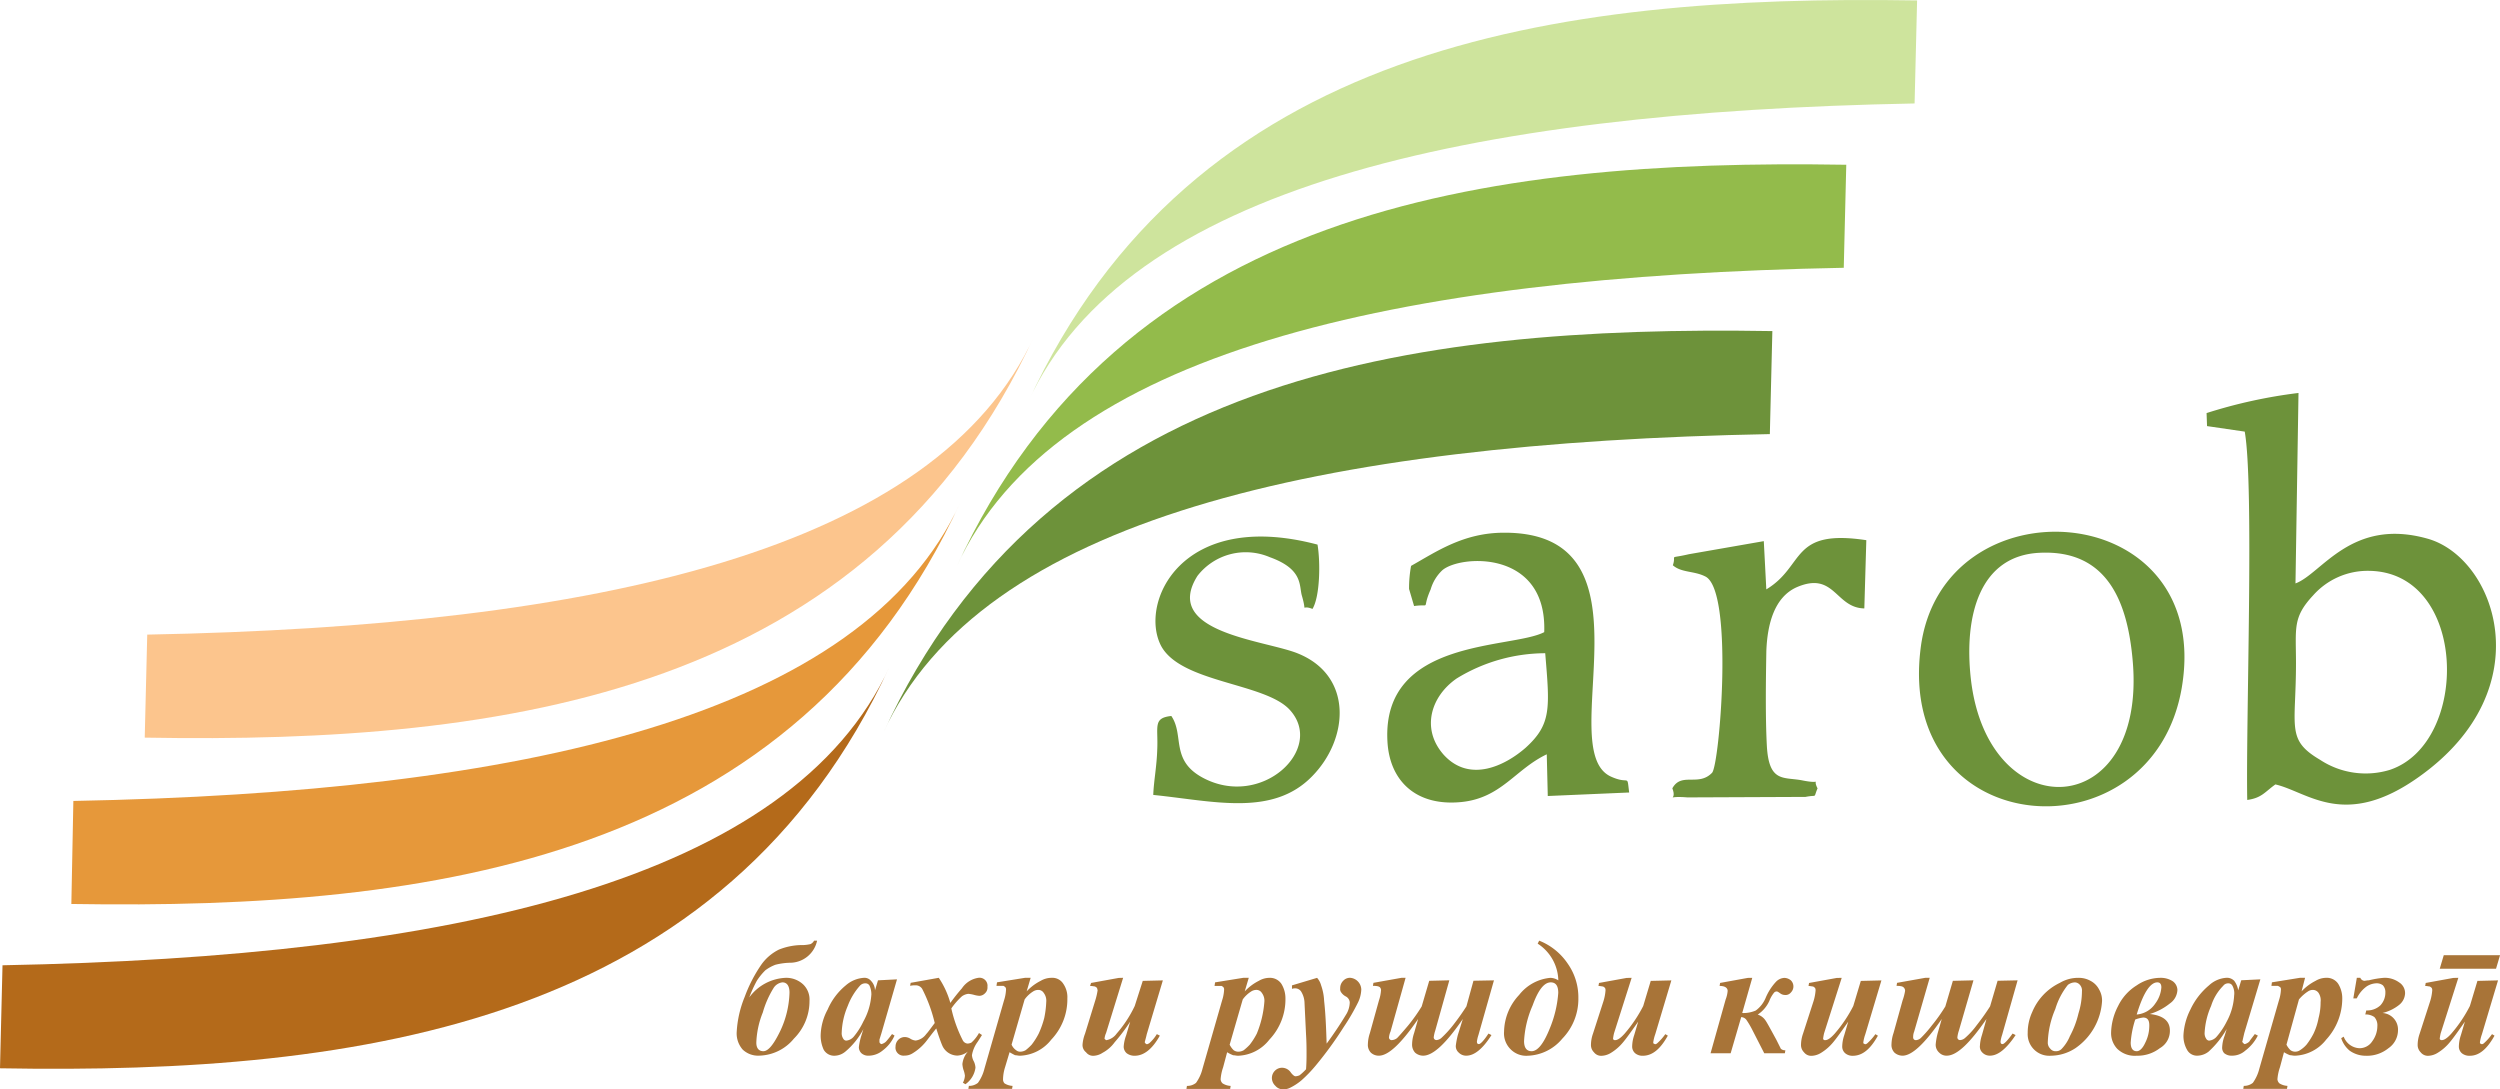 <svg xmlns="http://www.w3.org/2000/svg" width="193.089" height="84.14" viewBox="0 0 193.089 84.14">
  <g id="_1407458198096" transform="translate(0 0)">
    <path id="Path_89" data-name="Path 89" d="M6485,8737.159c12.653-27.517,40.559-31.477,68.658-31.01l-.194,7.956C6518.767,8714.766,6492.53,8720.664,6485,8737.159Z" transform="translate(-6416.769 -8680.577)" fill="#6d923a" fill-rule="evenodd"/>
    <path id="Path_90" data-name="Path 90" d="M6631,8406.16c12.691-27.519,40.6-31.478,68.7-31.012l-.194,7.957C6664.806,8383.766,6638.568,8389.664,6631,8406.16Z" transform="translate(-6557.102 -8362.423)" fill="#93bb4b" fill-rule="evenodd"/>
    <path id="Path_91" data-name="Path 91" d="M6773,8079.16c12.692-27.518,40.559-31.477,68.659-31.011l-.194,7.957C6806.806,8056.765,6780.53,8062.665,6773,8079.16Z" transform="translate(-6693.591 -8048.115)" fill="#cee49d" fill-rule="evenodd"/>
    <path id="Path_92" data-name="Path 92" d="M5083.7,8717c-12.691,27.518-40.6,31.516-68.7,31.011l.194-7.956C5049.892,8739.395,5076.168,8733.533,5083.7,8717Z" transform="translate(-5003.822 -8691.04)" fill="#fcc58d" fill-rule="evenodd"/>
    <path id="Path_93" data-name="Path 93" d="M4937.658,9048c-12.691,27.518-40.559,31.477-68.658,31.011l.155-7.957C4903.854,9070.395,4930.129,9064.5,4937.658,9048Z" transform="translate(-4863.489 -9009.192)" fill="#e6983a" fill-rule="evenodd"/>
    <path id="Path_94" data-name="Path 94" d="M4795.7,9375c-12.692,27.518-40.6,31.517-68.7,31.011l.194-7.956C4761.892,9397.395,4788.129,9391.534,4795.7,9375Z" transform="translate(-4727 -9323.501)" fill="#b46a1a" fill-rule="evenodd"/>
    <path id="Path_95" data-name="Path 95" d="M7110.259,8850.794c0-2.717-.272-3.531,1.32-5.239a5.631,5.631,0,0,1,4.308-1.9c7.646.078,7.84,13.274,1.63,15.369a6.4,6.4,0,0,1-5.4-.775C7109.482,8856.693,7110.259,8855.762,7110.259,8850.794Zm-6.87-18.318,2.911.426c.737,4.153.078,22.512.194,28.449,1.125-.155,1.359-.62,2.174-1.2,2.522.583,5.355,3.532,11.139-.62,9.509-6.793,5.86-16.884.621-18.358-5.9-1.669-8.189,2.717-10.208,3.454l.233-14.71a38.807,38.807,0,0,0-7.1,1.553ZM7085.147,8852c-.543-4.852.66-9.548,5.356-9.741,5.239-.233,6.753,3.881,7.141,8.306C7098.77,8863.1,7086.467,8863.6,7085.147,8852Zm16.3.621c2.445-14.748-18.591-16.068-20.182-2.95C7079.4,8864.688,7099.236,8865.97,7101.448,8852.618Zm-24.374-11.333c-5.9-.893-4.7,1.979-7.724,3.8l-.194-3.726-5.783,1.009c-1.668.388-.931-.039-1.242.854.66.582,1.63.427,2.484.854,2.251,1.01,1.126,14.594.543,15.176-1.048,1.087-2.368-.077-3.066,1.2.427,1.087-.738.544,1.164.7l9.121-.039c.97-.193.582.155.931-.66-.465-.893.5-.271-1.2-.62-1.436-.272-2.562.193-2.717-2.679-.116-2.212-.078-5.007-.039-7.3.078-2.1.621-4.153,2.329-4.929,2.949-1.281,2.989,1.592,5.239,1.63Zm-24.8,8.732c.349,4.23.5,5.473-1.514,7.3-1.552,1.358-4.308,2.756-6.326.543-1.786-2.018-.97-4.541,1.009-5.9A13.15,13.15,0,0,1,7052.273,8850.018Zm-10.129-3.647c1.4-.194.543.388,1.28-1.281a3.292,3.292,0,0,1,.893-1.475c1.358-1.2,8.112-1.63,7.879,4.773-2.523,1.319-12.537.427-12.11,8.422.156,3.066,2.212,5.047,5.706,4.7,3.1-.311,4.153-2.522,6.6-3.687l.078,3.221,6.287-.271c-.194-1.514.078-.543-1.436-1.241-4.5-2.136,3.92-18.863-8.228-18.824-3.144,0-5.24,1.475-7.181,2.562a9.533,9.533,0,0,0-.155,1.785ZM7022,8860.963c4.619.466,9.2,1.707,12.265-1.436,2.833-2.873,3.183-7.724-1.048-9.471-2.484-1.048-10.6-1.592-7.8-6.016A4.719,4.719,0,0,1,7031,8842.6c2.6.932,2.25,2.213,2.483,2.989.427,1.475-.155.62.815,1.008.582-.969.621-3.608.388-4.968-10.557-2.794-13.817,4.542-12.071,7.841,1.553,2.833,7.957,2.833,9.9,4.891,2.833,3.026-2.173,7.762-6.753,5.239-2.445-1.358-1.358-3.26-2.367-4.735-1.436.155-1.009.815-1.086,2.562C7022.272,8858.751,7022.039,8859.876,7022,8860.963Z" transform="translate(-6932.927 -8799.566)" fill="#6d923a" fill-rule="evenodd"/>
    <path id="Path_96" data-name="Path 96" d="M6198.978,9920h.233a2.146,2.146,0,0,1-2.135,1.708,5.061,5.061,0,0,0-1.086.155,3.149,3.149,0,0,0-.776.427,4.674,4.674,0,0,0-.66.814,10.366,10.366,0,0,0-.583,1.281,3.675,3.675,0,0,1,2.833-1.514,1.917,1.917,0,0,1,1.32.5,1.614,1.614,0,0,1,.5,1.281,4.086,4.086,0,0,1-1.2,2.911,3.569,3.569,0,0,1-2.678,1.319,1.726,1.726,0,0,1-1.281-.467,1.887,1.887,0,0,1-.466-1.319,8.321,8.321,0,0,1,.621-2.755,11.138,11.138,0,0,1,1.281-2.484,3.63,3.63,0,0,1,1.358-1.164,4.835,4.835,0,0,1,1.669-.35,2.938,2.938,0,0,0,.776-.077A.6.6,0,0,0,6198.978,9920Zm-2.446,3.222a.939.939,0,0,0-.7.466,7.4,7.4,0,0,0-.815,1.863,6.821,6.821,0,0,0-.5,2.328c0,.428.194.66.543.66.388,0,.815-.544,1.32-1.592a7.383,7.383,0,0,0,.7-2.95C6197.075,9923.493,6196.881,9923.222,6196.532,9923.222Zm8.85-.232-1.2,4.152-.155.5v.156a.144.144,0,0,0,.039.116c.039.039.078.077.117.077a.8.8,0,0,0,.349-.193,7.191,7.191,0,0,0,.466-.582l.194.115a2.923,2.923,0,0,1-.931,1.165,1.7,1.7,0,0,1-1.087.389.769.769,0,0,1-.543-.194.647.647,0,0,1-.194-.467,4.732,4.732,0,0,1,.194-.893l.156-.5a5.711,5.711,0,0,1-1.4,1.745,1.332,1.332,0,0,1-.814.312.929.929,0,0,1-.854-.467,2.6,2.6,0,0,1-.233-1.087,4.38,4.38,0,0,1,.543-2.018,4.923,4.923,0,0,1,1.4-1.863,2.363,2.363,0,0,1,1.4-.582.651.651,0,0,1,.543.232,1.093,1.093,0,0,1,.31.737l.233-.775Zm-1.979,1.2a1.605,1.605,0,0,0-.155-.737.353.353,0,0,0-.311-.155.541.541,0,0,0-.427.194,4.946,4.946,0,0,0-.932,1.553,5.7,5.7,0,0,0-.466,2.057.752.752,0,0,0,.117.467.281.281,0,0,0,.233.154.872.872,0,0,0,.583-.311,5.493,5.493,0,0,0,.737-1.164A4.894,4.894,0,0,0,6203.4,9924.191Zm8.966-.62a.6.6,0,0,1-.194.5.627.627,0,0,1-.427.193,2,2,0,0,1-.427-.078,2.59,2.59,0,0,0-.427-.077,1.026,1.026,0,0,0-.5.194,5.562,5.562,0,0,0-.815.932,10.23,10.23,0,0,0,.893,2.483.469.469,0,0,0,.349.233.729.729,0,0,0,.311-.078,2.835,2.835,0,0,0,.582-.737l.233.155c-.078.116-.194.311-.349.543a2.424,2.424,0,0,0-.427,1.01,1.174,1.174,0,0,0,.155.5,1.346,1.346,0,0,1,.117.466,1.858,1.858,0,0,1-.776,1.281l-.194-.117a1.3,1.3,0,0,0,.155-.543,1.921,1.921,0,0,0-.117-.466,2.019,2.019,0,0,1-.078-.427,1.74,1.74,0,0,1,.427-.971,1.426,1.426,0,0,1-.815.312,1.292,1.292,0,0,1-1.165-.776c-.116-.272-.271-.7-.465-1.32-.388.466-.66.854-.854,1.087a3.991,3.991,0,0,1-1.009.854,1.1,1.1,0,0,1-.582.155.618.618,0,0,1-.7-.7.74.74,0,0,1,.194-.5.7.7,0,0,1,.543-.232.849.849,0,0,1,.388.117.955.955,0,0,0,.427.154,1.2,1.2,0,0,0,.815-.5c.117-.117.311-.388.66-.854a11.63,11.63,0,0,0-.97-2.639.587.587,0,0,0-.543-.272,1.448,1.448,0,0,0-.388.039l.04-.233,2.173-.388a6.717,6.717,0,0,1,.893,1.941,14.261,14.261,0,0,1,.893-1.126,1.867,1.867,0,0,1,1.28-.815A.618.618,0,0,1,6212.368,9923.571Zm.737-.35,2.173-.35h.427l-.31,1.049a3.886,3.886,0,0,1,1.086-.816,1.662,1.662,0,0,1,.854-.232.994.994,0,0,1,.893.466,1.825,1.825,0,0,1,.311,1.126,4.517,4.517,0,0,1-1.242,3.182,3.209,3.209,0,0,1-2.407,1.243c-.155,0-.271-.039-.388-.039-.078-.039-.233-.116-.427-.233l-.349,1.165a3.269,3.269,0,0,0-.155.931.443.443,0,0,0,.116.312,1.287,1.287,0,0,0,.621.194l-.039.232h-3.376l.039-.232a1.086,1.086,0,0,0,.7-.234,3.157,3.157,0,0,0,.5-1.086l1.514-5.278a3.1,3.1,0,0,0,.155-.815.294.294,0,0,0-.039-.194.55.55,0,0,0-.155-.116h-.543Zm1.125,4.813a1.033,1.033,0,0,0,.349.428.477.477,0,0,0,.35.115.87.87,0,0,0,.388-.115,4.07,4.07,0,0,0,.466-.428,5.451,5.451,0,0,0,.543-.854,7.181,7.181,0,0,0,.427-1.2,7.29,7.29,0,0,0,.155-1.242,1,1,0,0,0-.194-.7.488.488,0,0,0-.427-.232.737.737,0,0,0-.388.117,2.345,2.345,0,0,0-.66.62Zm8.616-5.162-1.32,4.27a1.4,1.4,0,0,0-.116.428c0,.038.039.038.078.076,0,.039.039.039.078.039a1.229,1.229,0,0,0,.776-.5,9.227,9.227,0,0,0,1.4-2.135l.621-1.941,1.552-.038-1.242,4.153c-.077.35-.155.582-.155.62s.039.078.078.117a.137.137,0,0,0,.077.038c.078,0,.117-.038.194-.077a2.987,2.987,0,0,0,.583-.7l.232.115c-.582,1.048-1.242,1.554-1.94,1.554a.99.99,0,0,1-.621-.194.686.686,0,0,1-.232-.5,3.1,3.1,0,0,1,.194-.893l.311-1.048a14.29,14.29,0,0,1-1.2,1.591,2.752,2.752,0,0,1-.931.815,1.373,1.373,0,0,1-.737.233.678.678,0,0,1-.543-.272.7.7,0,0,1-.272-.582,2.894,2.894,0,0,1,.194-.854l.776-2.522a5.2,5.2,0,0,0,.194-.816c0-.076-.039-.115-.039-.193-.039-.039-.116-.077-.155-.116-.078,0-.194-.039-.389-.039l.078-.233,2.135-.388Z" transform="translate(-6136.102 -9847.349)" fill="#a87438" fill-rule="evenodd"/>
    <path id="Path_97" data-name="Path 97" d="M7090.213,9923.222l2.173-.35h.428l-.312,1.049a3.9,3.9,0,0,1,1.087-.816,1.631,1.631,0,0,1,.815-.232,1.061,1.061,0,0,1,.932.466,2.128,2.128,0,0,1,.311,1.126,4.518,4.518,0,0,1-1.242,3.182,3.207,3.207,0,0,1-2.406,1.243c-.155,0-.271-.039-.389-.039a2.544,2.544,0,0,1-.466-.233l-.31,1.165a3.577,3.577,0,0,0-.194.931.479.479,0,0,0,.155.312,1.285,1.285,0,0,0,.621.194l-.039.232H7088l.039-.232a1.083,1.083,0,0,0,.7-.234,3.145,3.145,0,0,0,.5-1.086l1.514-5.278a3.1,3.1,0,0,0,.155-.815.291.291,0,0,0-.039-.194.536.536,0,0,0-.155-.116h-.543Zm1.125,4.813a1.54,1.54,0,0,0,.311.428.626.626,0,0,0,.35.115.887.887,0,0,0,.427-.115,4.154,4.154,0,0,0,.466-.428,5.381,5.381,0,0,0,.543-.854,8.025,8.025,0,0,0,.583-2.445,1,1,0,0,0-.194-.7.49.49,0,0,0-.427-.232.738.738,0,0,0-.389.117,2.344,2.344,0,0,0-.659.62Zm4.813-4.58,1.94-.582a1.432,1.432,0,0,1,.312.582,4.136,4.136,0,0,1,.232,1.2c.116,1.047.155,2.134.194,3.3.427-.582.97-1.359,1.552-2.329a1.89,1.89,0,0,0,.233-.854.562.562,0,0,0-.311-.465.942.942,0,0,1-.35-.312.416.416,0,0,1-.077-.31.791.791,0,0,1,.232-.583.7.7,0,0,1,.543-.232.934.934,0,0,1,.854.894,2.493,2.493,0,0,1-.233.97,16.365,16.365,0,0,1-1.125,1.94,28.372,28.372,0,0,1-2.174,2.988,10.323,10.323,0,0,1-1.087,1.126,4.311,4.311,0,0,1-.893.582,1.181,1.181,0,0,1-.5.116.773.773,0,0,1-.621-.271.83.83,0,0,1-.271-.583.792.792,0,0,1,.232-.583.771.771,0,0,1,.544-.232.824.824,0,0,1,.7.389c.155.193.271.271.349.271a.914.914,0,0,0,.312-.078,4.248,4.248,0,0,0,.5-.465c.039-.5.039-.932.039-1.165,0-.389,0-.893-.039-1.514l-.116-2.406a1.766,1.766,0,0,0-.271-.931.553.553,0,0,0-.466-.233.68.68,0,0,0-.233.039Zm15.6-.388-1.2,4.23a2.586,2.586,0,0,0-.116.5c0,.116.039.193.155.193s.388-.271.737-.814l.233.116c-.66,1.048-1.32,1.592-1.941,1.592a.791.791,0,0,1-.582-.233.65.65,0,0,1-.232-.543,6.578,6.578,0,0,1,.155-.815l.388-1.242c-1.28,1.863-2.29,2.834-3.066,2.834a.949.949,0,0,1-.62-.233.913.913,0,0,1-.233-.66,2.85,2.85,0,0,1,.155-.854l.311-1.087c-1.281,1.863-2.29,2.834-3.027,2.834a.881.881,0,0,1-.621-.233.852.852,0,0,1-.232-.66,2.819,2.819,0,0,1,.155-.854l.7-2.522a3.034,3.034,0,0,0,.155-.737.328.328,0,0,0-.078-.272c-.077-.077-.232-.116-.543-.116l.039-.233,2.173-.388h.311l-1.164,4.153a1.427,1.427,0,0,0-.116.427.205.205,0,0,0,.232.232.721.721,0,0,0,.389-.155c.155-.154.427-.466.854-.97a13.375,13.375,0,0,0,1.048-1.475l.582-1.98,1.553-.038-1.087,3.881a2.6,2.6,0,0,0-.116.5.206.206,0,0,0,.232.232.632.632,0,0,0,.35-.155,8.575,8.575,0,0,0,.893-.97c.427-.544.776-1.048,1.048-1.475l.544-1.98Zm3.377-2.833.116-.233a4.782,4.782,0,0,1,2.212,1.785,4.517,4.517,0,0,1,.815,2.64,4.4,4.4,0,0,1-1.242,3.145,3.627,3.627,0,0,1-2.678,1.319,1.693,1.693,0,0,1-1.319-.506,1.726,1.726,0,0,1-.5-1.357,4.244,4.244,0,0,1,1.164-2.834,3.458,3.458,0,0,1,2.406-1.319,1.164,1.164,0,0,1,.621.194A3.474,3.474,0,0,0,7115.13,9920.233Zm1.009,2.988c-.5,0-.97.582-1.4,1.785a7.842,7.842,0,0,0-.66,2.756c0,.5.194.776.582.776q.7,0,1.4-1.747a8.826,8.826,0,0,0,.659-2.756Q7116.721,9923.222,7116.139,9923.222Zm6.249-.35-1.358,4.27a3.324,3.324,0,0,0-.077.428c0,.038,0,.038.038.076a.143.143,0,0,0,.116.039c.194,0,.428-.155.737-.5a10.632,10.632,0,0,0,1.437-2.135l.582-1.941,1.592-.038-1.242,4.153a3.132,3.132,0,0,0-.155.62.144.144,0,0,0,.039.117c.038,0,.077.038.116.038a.291.291,0,0,0,.155-.077,4.1,4.1,0,0,0,.621-.7l.194.115c-.583,1.048-1.2,1.554-1.941,1.554a.875.875,0,0,1-.582-.194.684.684,0,0,1-.232-.5,2.847,2.847,0,0,1,.155-.893l.311-1.048c-.544.776-.932,1.32-1.165,1.591a3.746,3.746,0,0,1-.931.815,1.482,1.482,0,0,1-.737.233.7.7,0,0,1-.583-.272.787.787,0,0,1-.232-.582,2.637,2.637,0,0,1,.155-.854l.814-2.522a3.693,3.693,0,0,0,.155-.816.357.357,0,0,0-.038-.193.539.539,0,0,0-.156-.116c-.077,0-.193-.039-.349-.039l.039-.233,2.134-.388Z" transform="translate(-6996.365 -9847.349)" fill="#a87438" fill-rule="evenodd"/>
    <path id="Path_98" data-name="Path 98" d="M8134.221,9950.747l-.776,2.717a2.38,2.38,0,0,0,1.048-.194,2.3,2.3,0,0,0,.776-1.009,4.22,4.22,0,0,1,.776-1.2.96.96,0,0,1,.66-.31.817.817,0,0,1,.5.193.658.658,0,0,1,0,.933.522.522,0,0,1-.466.193.615.615,0,0,1-.349-.117c-.155-.115-.233-.154-.272-.154a.276.276,0,0,0-.232.117,2.352,2.352,0,0,0-.35.62,2.484,2.484,0,0,1-.893,1.048,1.141,1.141,0,0,1,.582.428c.117.154.388.66.854,1.513l.35.7a.475.475,0,0,0,.349.116l-.039.232h-1.591l-.893-1.746a6.805,6.805,0,0,0-.5-.854.534.534,0,0,0-.388-.193l-.815,2.793H8131l1.165-4.152a2.372,2.372,0,0,0,.155-.66c0-.232-.194-.388-.621-.388l.039-.233,2.135-.388Zm6.909,0-1.358,4.269a3.539,3.539,0,0,0-.078.428c0,.039,0,.039.039.077a.142.142,0,0,0,.116.039c.194,0,.427-.155.737-.5a10.6,10.6,0,0,0,1.437-2.135l.582-1.94,1.591-.039-1.242,4.153a3.133,3.133,0,0,0-.155.621.144.144,0,0,0,.039.117c.039,0,.078.038.116.038a.294.294,0,0,0,.156-.077,4.144,4.144,0,0,0,.621-.7l.194.117c-.583,1.048-1.2,1.552-1.941,1.552a.869.869,0,0,1-.582-.194.678.678,0,0,1-.233-.5,2.873,2.873,0,0,1,.155-.893l.311-1.049c-.543.777-.932,1.32-1.165,1.592a3.716,3.716,0,0,1-.931.814,1.471,1.471,0,0,1-.738.233.7.7,0,0,1-.582-.271.792.792,0,0,1-.233-.583,2.67,2.67,0,0,1,.155-.854l.815-2.522a3.715,3.715,0,0,0,.155-.814.353.353,0,0,0-.039-.194.536.536,0,0,0-.156-.117c-.078,0-.193-.038-.349-.038l.039-.233,2.135-.388Zm13.584.193-1.2,4.231a2.533,2.533,0,0,0-.117.5c0,.116.039.193.155.193s.388-.272.776-.815l.233.117c-.7,1.048-1.358,1.591-1.979,1.591a.786.786,0,0,1-.582-.233.626.626,0,0,1-.194-.543,3.079,3.079,0,0,1,.155-.814l.349-1.242c-1.281,1.863-2.29,2.833-3.066,2.833a.786.786,0,0,1-.582-.233.8.8,0,0,1-.272-.659,5.09,5.09,0,0,1,.155-.854l.311-1.086c-1.281,1.863-2.29,2.833-3.027,2.833a.946.946,0,0,1-.621-.233.85.85,0,0,1-.233-.659,2.849,2.849,0,0,1,.156-.854l.7-2.521a4.085,4.085,0,0,0,.194-.738.353.353,0,0,0-.117-.271c-.078-.078-.232-.116-.543-.116l.039-.233,2.173-.388h.349l-1.2,4.153a1.084,1.084,0,0,0-.078.427.206.206,0,0,0,.233.232.632.632,0,0,0,.35-.155,9.157,9.157,0,0,0,.854-.971,13.257,13.257,0,0,0,1.048-1.475l.582-1.979,1.591-.039-1.125,3.882a2.51,2.51,0,0,0-.116.5.205.205,0,0,0,.232.232.635.635,0,0,0,.35-.155,5.921,5.921,0,0,0,.893-.971c.427-.543.776-1.047,1.048-1.475l.582-1.979Zm4.7-.193a1.842,1.842,0,0,1,.931.232,1.549,1.549,0,0,1,.66.66,1.7,1.7,0,0,1,.233.893,4.767,4.767,0,0,1-2.057,3.647,3.514,3.514,0,0,1-1.9.583,1.666,1.666,0,0,1-1.786-1.747,3.835,3.835,0,0,1,.35-1.629,4.338,4.338,0,0,1,2.134-2.252A2.763,2.763,0,0,1,8159.411,9950.747Zm-.233.35a.95.95,0,0,0-.583.194,5.528,5.528,0,0,0-.97,1.862,7.055,7.055,0,0,0-.582,2.6.643.643,0,0,0,.194.466.5.5,0,0,0,.427.194.585.585,0,0,0,.427-.155,3.141,3.141,0,0,0,.66-1.009,7.136,7.136,0,0,0,.66-1.747,5.771,5.771,0,0,0,.271-1.708.655.655,0,0,0-.155-.5A.533.533,0,0,0,8159.178,9951.1Zm5.744,2.444c1.048.117,1.552.544,1.552,1.281a1.537,1.537,0,0,1-.776,1.357,2.814,2.814,0,0,1-1.785.583,1.94,1.94,0,0,1-1.514-.543,1.763,1.763,0,0,1-.466-1.242,4.665,4.665,0,0,1,.543-2.058,3.841,3.841,0,0,1,1.436-1.591,3.268,3.268,0,0,1,1.824-.582,1.689,1.689,0,0,1,.97.272.864.864,0,0,1,.349.659,1.335,1.335,0,0,1-.582,1.048A4.514,4.514,0,0,1,8164.922,9953.541Zm-1.009.039a1.906,1.906,0,0,0,1.436-.854,2.36,2.36,0,0,0,.466-1.242c0-.271-.117-.388-.311-.388C8164.96,9951.1,8164.417,9951.912,8163.913,9953.58Zm-.116.389a7.273,7.273,0,0,0-.35,1.785c0,.426.155.66.466.66.233,0,.466-.234.66-.66a2.9,2.9,0,0,0,.31-1.358c0-.388-.155-.583-.466-.583A2.385,2.385,0,0,0,8163.8,9953.969Zm9.664-3.105-1.242,4.152-.116.5c0,.077-.039.116-.039.156s.039.077.077.116.078.077.117.077a.8.8,0,0,0,.349-.193c.039-.079.194-.272.427-.583l.233.117a3.352,3.352,0,0,1-.97,1.164,1.529,1.529,0,0,1-1.047.388.87.87,0,0,1-.583-.194.616.616,0,0,1-.155-.465,2.792,2.792,0,0,1,.194-.893l.155-.506a7.131,7.131,0,0,1-1.4,1.747,1.442,1.442,0,0,1-.854.311.871.871,0,0,1-.815-.466,2.154,2.154,0,0,1-.272-1.086,4.925,4.925,0,0,1,.543-2.019,5.427,5.427,0,0,1,1.437-1.863,2.173,2.173,0,0,1,1.358-.582.789.789,0,0,1,.582.232,1.662,1.662,0,0,1,.311.738l.233-.777Zm-2.019,1.2a1.226,1.226,0,0,0-.155-.737.353.353,0,0,0-.31-.155.472.472,0,0,0-.388.194,3.825,3.825,0,0,0-.932,1.552,5.857,5.857,0,0,0-.5,2.058.747.747,0,0,0,.116.466.28.28,0,0,0,.233.154.869.869,0,0,0,.582-.31,5.53,5.53,0,0,0,.776-1.165A4.751,4.751,0,0,0,8171.442,9952.066Zm2.911-.97,2.173-.35h.388l-.271,1.048a3.9,3.9,0,0,1,1.087-.815,1.629,1.629,0,0,1,.815-.232,1.059,1.059,0,0,1,.931.466,2.121,2.121,0,0,1,.311,1.125,4.7,4.7,0,0,1-1.242,3.183,3.21,3.21,0,0,1-2.407,1.242c-.155,0-.271-.038-.388-.038a2.659,2.659,0,0,1-.465-.232l-.311,1.164a3.588,3.588,0,0,0-.194.932.485.485,0,0,0,.155.311,1.29,1.29,0,0,0,.621.193l-.039.232h-3.376l.039-.232a1.09,1.09,0,0,0,.7-.232,3.18,3.18,0,0,0,.5-1.088l1.514-5.277a3.1,3.1,0,0,0,.155-.815.291.291,0,0,0-.039-.194.808.808,0,0,0-.194-.116h-.5Zm1.125,4.813a1.472,1.472,0,0,0,.311.427.622.622,0,0,0,.349.116.652.652,0,0,0,.388-.116,2.246,2.246,0,0,0,.5-.427,5.419,5.419,0,0,0,.543-.854,4.836,4.836,0,0,0,.388-1.2,4.713,4.713,0,0,0,.156-1.241,1.023,1.023,0,0,0-.156-.7.534.534,0,0,0-.427-.233.66.66,0,0,0-.388.116,3.072,3.072,0,0,0-.7.621Zm5.162-3.571.271-1.591h.272a.363.363,0,0,0,.311.232c.078,0,.194-.039.35-.039a6.966,6.966,0,0,1,1.164-.193,1.884,1.884,0,0,1,1.165.35.975.975,0,0,1,.465.853,1.2,1.2,0,0,1-.465.895,3.307,3.307,0,0,1-1.281.62,1.277,1.277,0,0,1,1.2,1.319,1.694,1.694,0,0,1-.738,1.4,2.632,2.632,0,0,1-1.747.583,2.151,2.151,0,0,1-1.242-.388,2.068,2.068,0,0,1-.659-.971l.194-.116a1.359,1.359,0,0,0,1.2.892,1.17,1.17,0,0,0,1.009-.543,1.985,1.985,0,0,0,.389-1.164.944.944,0,0,0-.233-.7,1.15,1.15,0,0,0-.7-.2l.078-.311a1.493,1.493,0,0,0,1.086-.389,1.432,1.432,0,0,0,.388-1.008.767.767,0,0,0-.194-.544.781.781,0,0,0-.5-.155,1.483,1.483,0,0,0-.737.232,2.387,2.387,0,0,0-.777.932Zm8.111-1.591-1.358,4.269a3.442,3.442,0,0,0-.078.428c0,.039,0,.039.039.077a.143.143,0,0,0,.117.039c.194,0,.426-.155.737-.5a10.564,10.564,0,0,0,1.436-2.135l.583-1.94,1.591-.039-1.242,4.153a3.151,3.151,0,0,0-.155.621.144.144,0,0,0,.039.117c.038,0,.078.038.116.038a.288.288,0,0,0,.155-.077,4.138,4.138,0,0,0,.622-.7l.193.117c-.582,1.048-1.2,1.552-1.9,1.552a.908.908,0,0,1-.621-.194.679.679,0,0,1-.232-.5,2.858,2.858,0,0,1,.155-.893l.311-1.049c-.543.777-.932,1.32-1.165,1.592a3.7,3.7,0,0,1-.932.814,1.465,1.465,0,0,1-.737.233.7.7,0,0,1-.582-.271.792.792,0,0,1-.233-.583,2.673,2.673,0,0,1,.155-.854l.815-2.522a3.728,3.728,0,0,0,.156-.814.349.349,0,0,0-.039-.194.533.533,0,0,0-.155-.117c-.078,0-.194-.038-.35-.038l.04-.233,2.134-.388Zm-1.125-1.747h4.347l-.311,1.048h-4.347Z" transform="translate(-7998.884 -9875.223)" fill="#a87438" fill-rule="evenodd"/>
  </g>
</svg>
